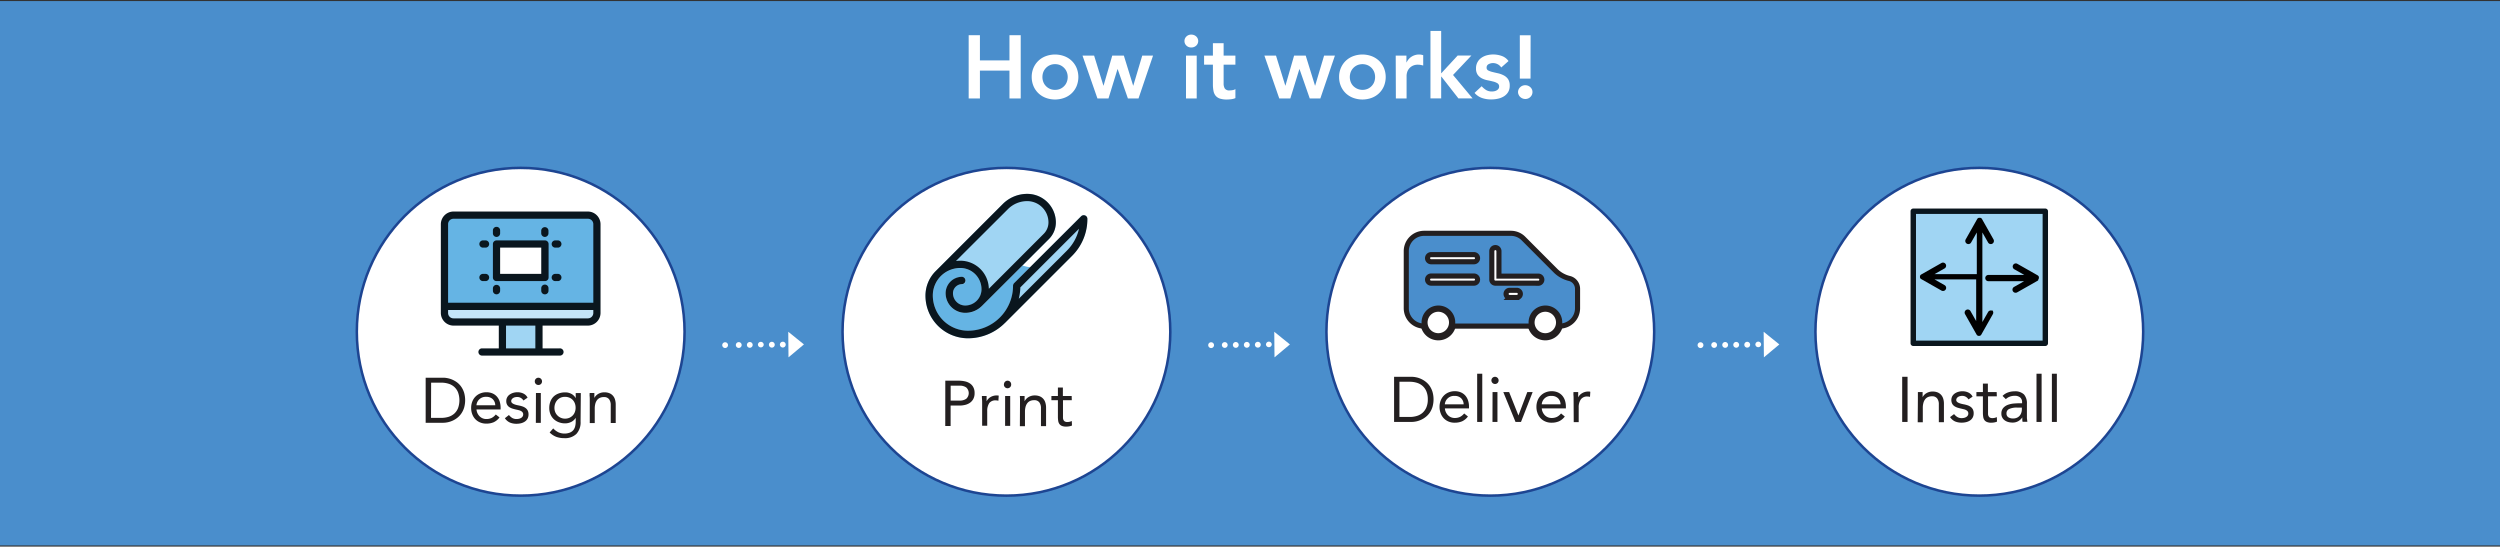 <svg id="Layer_1" data-name="Layer 1" xmlns="http://www.w3.org/2000/svg" xmlns:xlink="http://www.w3.org/1999/xlink" viewBox="0 0 980 214.28"><rect x="0" y="0" width="980" height="214.28" fill="#333333" stroke="none"/><defs><style>.cls-1{fill:none;}.cls-12,.cls-2{fill:#4a8ecc;}.cls-11,.cls-3,.cls-7{fill:#fff;}.cls-3{stroke:#1d4592;stroke-miterlimit:10;}.cls-4{fill:#65b4e4;}.cls-5{fill:#a0d5f3;}.cls-6{fill:#0a161e;}.cls-8{clip-path:url(#clip-path);}.cls-9{fill:#c4e5f9;}.cls-10{fill:#231f20;}.cls-11{fill-rule:evenodd;}.cls-12{stroke:#231f20;stroke-width:2px;}</style><clipPath id="clip-path"><rect class="cls-1" x="172.81" y="82.92" width="62.6" height="56.47"/></clipPath></defs><title>Artboard 1</title><rect class="cls-2" x="-0.01" y="0.42" width="980.5" height="213.39"/><circle class="cls-3" cx="204.11" cy="130.05" r="64.24"/><circle class="cls-3" cx="394.52" cy="130.05" r="64.24"/><circle class="cls-3" cx="584.2" cy="130.05" r="64.24"/><circle class="cls-3" cx="775.89" cy="130.05" r="64.24"/><path class="cls-4" d="M399.39,103.46l-23,.21a12.21,12.21,0,0,0-12.21,12.2,15.26,15.26,0,0,0,15.26,15.26A19.08,19.08,0,0,0,396.35,121l9.41-16.11a15.21,15.21,0,0,1-6.37-1.39Z"/><path class="cls-5" d="M400,108.59l-2.87,2.87v.6a17.65,17.65,0,0,1-17.63,17.63,13.84,13.84,0,0,1-13.82-13.82,10.78,10.78,0,0,1,10.77-10.77,8.33,8.33,0,0,1,8.32,8.33,6.38,6.38,0,0,1-6.37,6.38,4.82,4.82,0,0,1-4.71-5.82,3.3,3.3,0,0,1,3.41-2.56,1.44,1.44,0,0,0,1.48-1.49,1.46,1.46,0,0,0-1.5-1.38,6.44,6.44,0,0,0-6.37,6.43,7.7,7.7,0,0,0,7.69,7.69,9.21,9.21,0,0,0,6.53-2.71L411.2,93.69a9.21,9.21,0,0,0,2.7-6.54A11.21,11.21,0,0,0,402.7,76a13.54,13.54,0,0,0-9.64,4l-26.27,26.28h0a13.59,13.59,0,0,0-4,9.63,16.71,16.71,0,0,0,16.7,16.69A20.43,20.43,0,0,0,394,126.48h0l26.21-26.21a20.37,20.37,0,0,0,6-14.5h0a1.44,1.44,0,0,0-2.45-1L400,108.59Z"/><path class="cls-6" d="M418.23,98.25l-18.88,18.87a19.82,19.82,0,0,0,.62-4.46l23-23a17.49,17.49,0,0,1-4.73,8.57ZM395.09,82a10.67,10.67,0,0,1,7.61-3.16A8.34,8.34,0,0,1,411,87.15a6.33,6.33,0,0,1-1.86,4.51L387.62,113.2a11.2,11.2,0,0,0-11.19-11,13.61,13.61,0,0,0-1.7.11L395.09,82Zm30.29,2.47a1.45,1.45,0,0,0-1.57.31L397.53,111a1.42,1.42,0,0,0-.31.47,1.41,1.41,0,0,0-.11.54h0a17.65,17.65,0,0,1-17.63,17.63,13.84,13.84,0,0,1-13.82-13.82,10.78,10.78,0,0,1,10.77-10.77,8.33,8.33,0,0,1,8.32,8.33,6.38,6.38,0,0,1-6.37,6.38,4.81,4.81,0,0,1-4.81-4.82,3.56,3.56,0,0,1,3.56-3.56,1.44,1.44,0,0,0,0-2.87,6.44,6.44,0,0,0-6.44,6.43,7.7,7.7,0,0,0,7.69,7.69,9.21,9.21,0,0,0,6.45-2.63l.09-.08L411.2,93.69a9.21,9.21,0,0,0,2.7-6.54A11.21,11.21,0,0,0,402.7,76a13.54,13.54,0,0,0-9.64,4l-26.28,26.28-.1.1a13.6,13.6,0,0,0-3.9,9.54,16.71,16.71,0,0,0,16.7,16.69,20.4,20.4,0,0,0,14.44-6l.13-.11,26.21-26.21a20.37,20.37,0,0,0,6-14.5,1.44,1.44,0,0,0-.88-1.33Z"/><polygon class="cls-5" points="750.01 82.81 801.77 82.81 801.77 134.57 750.01 134.57 750.01 82.81 750.01 82.81"/><path class="cls-6" d="M751.07,133.51h49.64V83.87H751.07v49.64Zm50.7,2.12H750a1.06,1.06,0,0,1-1.06-1.06V82.81A1.05,1.05,0,0,1,750,81.75h51.76a1.06,1.06,0,0,1,1.06,1.06v51.76a1.07,1.07,0,0,1-1.06,1.06Z"/><path d="M781,121.86a1.22,1.22,0,0,0-1.67.46l-2.24,3.93V91.13l2.24,3.93a1.22,1.22,0,0,0,1.67.46,1.23,1.23,0,0,0,.46-1.67l-4.53-8h0l-.06-.11,0,0a.81.81,0,0,0-.09-.1h0l-.11-.09,0,0-.1-.06,0,0a1.69,1.69,0,0,0-.27-.11h0l-.11,0h-.38l-.11,0h0a1.53,1.53,0,0,0-.27.11l0,0-.09.06,0,0-.11.09h0l-.09.1,0,0-.07.11h0l-4.52,8a1.22,1.22,0,0,0,2.13,1.21l2.23-3.93v16.33H758.33l3.93-2.23a1.22,1.22,0,0,0-1.21-2.13l-7.95,4.51h0l-.11.07,0,0-.1.09h0l-.09.11,0,0-.06.09,0,0a1.53,1.53,0,0,0-.11.27v0a.36.36,0,0,0,0,.11v0s0,.1,0,.15,0,.1,0,.15v0a.52.52,0,0,0,0,.11v0a1.09,1.09,0,0,0,.11.27l0,0,.06.1,0,0,.09.11h0a.81.81,0,0,0,.1.09l0,0,.11.06h0l0,0h0l7.95,4.51a1.2,1.2,0,0,0,.6.16,1.22,1.22,0,0,0,.61-2.29l-3.93-2.24h16.33v16.34l-2.23-3.93a1.22,1.22,0,0,0-2.13,1.21l4.52,8v0a.86.86,0,0,0,.07.1l0,0,.09.11h0a.52.52,0,0,0,.11.1l0,0,.09.07h0l.27.12h0l.11,0h.38l.11,0h0a1.11,1.11,0,0,0,.27-.12h0l.1-.07,0,0,.11-.1h0a.44.44,0,0,0,.09-.11l0,0,.06-.1,0,0,4.52-8a1.23,1.23,0,0,0-.46-1.67Z"/><path d="M799.05,109.45l0,0a.86.86,0,0,0,.07-.1v0a1.11,1.11,0,0,0,.12-.27v0s0-.08,0-.11v0a1.13,1.13,0,0,0,0-.3v0s0-.08,0-.11v0a1.59,1.59,0,0,0-.12-.27v0l-.07-.09,0,0a.52.52,0,0,0-.1-.11h0l-.1-.09,0,0-.1-.07h0l-7.94-4.51a1.22,1.22,0,1,0-1.21,2.13l3.93,2.23H779.57a1.23,1.23,0,1,0,0,2.45h13.88l-3.93,2.24a1.22,1.22,0,0,0,.61,2.29,1.2,1.2,0,0,0,.6-.16l7.94-4.51h0l0,0h0l.1-.06,0,0,.11-.08h0l.1-.11Z"/><polygon class="cls-5" points="196.95 124.09 211.28 124.09 211.28 137.27 196.95 137.27 196.95 124.09 196.95 124.09"/><path class="cls-4" d="M234,87.86V120.1l-29.88,4.25-29.88-4.25V87.86a3.52,3.52,0,0,1,3.52-3.52h52.72A3.51,3.51,0,0,1,234,87.86Z"/><polygon class="cls-7" points="194.63 95.52 213.59 95.52 213.59 108.63 194.63 108.63 194.63 95.52 194.63 95.52"/><g class="cls-8"><path class="cls-9" d="M234,120.1v2.6a3.52,3.52,0,0,1-3.52,3.52H177.75a3.53,3.53,0,0,1-3.52-3.52v-2.6Z"/><path class="cls-6" d="M230.47,124.8H177.75a2.1,2.1,0,0,1-2.1-2.1v-1.19h56.93v1.19a2.11,2.11,0,0,1-2.11,2.1Zm-20.61,11.76h-11.5v-8.92h11.5v8.92ZM177.75,85.75h52.72a2.12,2.12,0,0,1,2.11,2.11v30.82H175.65V87.86a2.11,2.11,0,0,1,2.1-2.11Zm52.72-2.83H177.75a5,5,0,0,0-4.94,4.94V122.7a5,5,0,0,0,4.94,4.94h17.78v8.92h-6.69a1.42,1.42,0,0,0,0,2.83h30.54a1.42,1.42,0,1,0,0-2.83h-6.69v-8.92h17.78a5,5,0,0,0,4.94-4.94V87.86a5,5,0,0,0-4.94-4.94Z"/></g><path class="cls-6" d="M196.05,97.07h16.12v10.29H196.05V97.07Zm-1.42,13.12h19a1.42,1.42,0,0,0,1.42-1.41V95.66a1.43,1.43,0,0,0-1.42-1.42h-19a1.42,1.42,0,0,0-1.41,1.42v13.12a1.41,1.41,0,0,0,1.41,1.41Z"/><path class="cls-6" d="M217.79,97.07h1a1.42,1.42,0,0,0,0-2.83h-1a1.42,1.42,0,1,0,0,2.83Z"/><path class="cls-6" d="M213.59,92.88A1.43,1.43,0,0,0,215,91.46v-1a1.42,1.42,0,1,0-2.84,0v1a1.43,1.43,0,0,0,1.42,1.42Z"/><path class="cls-6" d="M217.79,110.19h1a1.42,1.42,0,0,0,0-2.83h-1a1.42,1.42,0,1,0,0,2.83Z"/><path class="cls-6" d="M213.59,111.56a1.42,1.42,0,0,0-1.42,1.41v1a1.42,1.42,0,1,0,2.84,0v-1a1.42,1.42,0,0,0-1.42-1.41Z"/><path class="cls-6" d="M189.45,97.07h1a1.42,1.42,0,0,0,0-2.83h-1a1.42,1.42,0,1,0,0,2.83Z"/><path class="cls-6" d="M194.63,92.88a1.42,1.42,0,0,0,1.42-1.42v-1a1.42,1.42,0,1,0-2.83,0v1a1.42,1.42,0,0,0,1.41,1.42Z"/><path class="cls-6" d="M189.45,110.19h1a1.42,1.42,0,0,0,0-2.83h-1a1.42,1.42,0,1,0,0,2.83Z"/><path class="cls-6" d="M194.63,115.38a1.41,1.41,0,0,0,1.42-1.42v-1a1.42,1.42,0,0,0-2.83,0v1a1.41,1.41,0,0,0,1.41,1.42Z"/><path class="cls-10" d="M166.86,148.06h6.8a8.71,8.71,0,0,1,1.85.2,9,9,0,0,1,1.94.63A9.24,9.24,0,0,1,179.3,150a7.65,7.65,0,0,1,1.56,1.69,8.52,8.52,0,0,1,1.08,2.27,10.82,10.82,0,0,1,0,5.83,8.37,8.37,0,0,1-1.08,2.27,7.65,7.65,0,0,1-1.56,1.69,8.8,8.8,0,0,1-1.85,1.14,9.58,9.58,0,0,1-1.94.64,9.41,9.41,0,0,1-1.85.2h-6.8Zm2.1,15.75h4a9.82,9.82,0,0,0,2.83-.4,6.17,6.17,0,0,0,2.25-1.24,5.89,5.89,0,0,0,1.5-2.14,9.15,9.15,0,0,0,0-6.25,5.89,5.89,0,0,0-1.5-2.14,6,6,0,0,0-2.25-1.23A9.49,9.49,0,0,0,173,150h-4Z"/><path class="cls-10" d="M195.81,163.63a5.91,5.91,0,0,1-2.3,1.89,7.25,7.25,0,0,1-2.9.54,6.12,6.12,0,0,1-2.47-.49,5.62,5.62,0,0,1-1.87-1.31,5.8,5.8,0,0,1-1.17-1.95,6.8,6.8,0,0,1-.41-2.4,6.72,6.72,0,0,1,.45-2.49,5.63,5.63,0,0,1,1.25-1.95,5.54,5.54,0,0,1,1.9-1.26,6.25,6.25,0,0,1,2.4-.45,5.92,5.92,0,0,1,2.25.41,4.76,4.76,0,0,1,1.76,1.2,5.47,5.47,0,0,1,1.14,1.92,8,8,0,0,1,.4,2.59v.63h-9.45a3.92,3.92,0,0,0,.36,1.43,4.22,4.22,0,0,0,.81,1.2,3.74,3.74,0,0,0,1.18.82,3.58,3.58,0,0,0,1.47.3,4.65,4.65,0,0,0,2.15-.45,4.93,4.93,0,0,0,1.58-1.33Zm-1.67-4.77a3.38,3.38,0,0,0-1-2.4,3.48,3.48,0,0,0-2.55-.9,3.6,3.6,0,0,0-3.82,3.3Z"/><path class="cls-10" d="M199.51,162.68a5.18,5.18,0,0,0,1.26,1.15,3.3,3.3,0,0,0,1.74.43,4.7,4.7,0,0,0,.91-.1,2.83,2.83,0,0,0,.84-.33,1.9,1.9,0,0,0,.6-.56,1.45,1.45,0,0,0,.23-.81,1.26,1.26,0,0,0-.22-.78,1.73,1.73,0,0,0-.56-.51,3.06,3.06,0,0,0-.8-.34c-.3-.08-.61-.16-.92-.22-.55-.12-1.08-.25-1.58-.4a5.1,5.1,0,0,1-1.31-.59,2.7,2.7,0,0,1-.9-.94,2.81,2.81,0,0,1-.34-1.47,2.93,2.93,0,0,1,.38-1.5,3.14,3.14,0,0,1,1-1.08,4.86,4.86,0,0,1,1.4-.65,5.67,5.67,0,0,1,1.6-.22,5.27,5.27,0,0,1,2.31.5,3.56,3.56,0,0,1,1.66,1.62L205.19,157a3,3,0,0,0-1-1,2.79,2.79,0,0,0-1.49-.38,3.27,3.27,0,0,0-.81.1,2.22,2.22,0,0,0-.74.3,1.87,1.87,0,0,0-.54.51,1.24,1.24,0,0,0-.21.71.93.93,0,0,0,.24.64,2.08,2.08,0,0,0,.65.46,5.76,5.76,0,0,0,.95.35c.36.1.73.18,1.11.25a11,11,0,0,1,1.48.39,4.29,4.29,0,0,1,1.22.64,2.79,2.79,0,0,1,.83,1,3.26,3.26,0,0,1,.3,1.47,3.45,3.45,0,0,1-.4,1.7,3.25,3.25,0,0,1-1.07,1.14,4.82,4.82,0,0,1-1.5.64,7.41,7.41,0,0,1-1.71.2,6.58,6.58,0,0,1-2.59-.47,4.72,4.72,0,0,1-2-1.71Z"/><path class="cls-10" d="M209.64,149.48a1.37,1.37,0,0,1,.41-1,1.42,1.42,0,0,1,2,0,1.38,1.38,0,0,1,.42,1,1.37,1.37,0,0,1-1.43,1.43,1.4,1.4,0,0,1-1-.4A1.39,1.39,0,0,1,209.64,149.48Zm.45,4.58H212v11.7h-1.95Z"/><path class="cls-10" d="M227.59,165.23a6.66,6.66,0,0,1-1.64,4.86,6.35,6.35,0,0,1-4.74,1.67,9.18,9.18,0,0,1-3.11-.5,7.44,7.44,0,0,1-2.64-1.73l1.4-1.6a6.75,6.75,0,0,0,2,1.51,5.94,5.94,0,0,0,4.55.13,3.49,3.49,0,0,0,1.37-1,4.18,4.18,0,0,0,.7-1.51,8,8,0,0,0,.2-1.78v-1.5h0a4.27,4.27,0,0,1-1.83,1.65,5.37,5.37,0,0,1-2.3.53,6.85,6.85,0,0,1-2.52-.45,5.92,5.92,0,0,1-2-1.25,5.61,5.61,0,0,1-1.27-1.9,6.33,6.33,0,0,1-.45-2.4,7.06,7.06,0,0,1,.45-2.58,5.43,5.43,0,0,1,1.26-1.94,5.59,5.59,0,0,1,2-1.21,7.41,7.41,0,0,1,2.55-.42,5,5,0,0,1,2.36.56,4.09,4.09,0,0,1,1,.72,3.85,3.85,0,0,1,.75,1h0v-2h2Zm-10.25-5.32a4.31,4.31,0,0,0,.32,1.66,4,4,0,0,0,.89,1.32,4.11,4.11,0,0,0,1.31.89,4,4,0,0,0,1.6.33,4.35,4.35,0,0,0,1.78-.35,4.18,4.18,0,0,0,1.31-.94,3.86,3.86,0,0,0,.81-1.35,4.58,4.58,0,0,0,.28-1.61,4.81,4.81,0,0,0-.3-1.74,4,4,0,0,0-.85-1.36,3.71,3.71,0,0,0-1.33-.89,4.44,4.44,0,0,0-1.7-.31,4.25,4.25,0,0,0-1.69.33,4.06,4.06,0,0,0-1.3.93,4.41,4.41,0,0,0-.83,1.37A4.82,4.82,0,0,0,217.34,159.91Z"/><path class="cls-10" d="M231.19,156.83c0-.53,0-1-.05-1.5s0-.89,0-1.27h1.85c0,.31,0,.63,0,.95s0,.64,0,1h0a3.23,3.23,0,0,1,.56-.82,4.06,4.06,0,0,1,.86-.72,5.08,5.08,0,0,1,1.13-.5,4.79,4.79,0,0,1,1.35-.18,5,5,0,0,1,2,.35,3.59,3.59,0,0,1,1.39,1,3.86,3.86,0,0,1,.81,1.51,6.69,6.69,0,0,1,.27,1.94v7.23h-1.95v-7a3.74,3.74,0,0,0-.65-2.32,2.39,2.39,0,0,0-2-.85,3.78,3.78,0,0,0-1.64.32,3,3,0,0,0-1.12.93,4.12,4.12,0,0,0-.65,1.42,7.42,7.42,0,0,0-.21,1.83v5.7h-1.95Z"/><path class="cls-10" d="M546.48,147.7h6.8a9.49,9.49,0,0,1,1.85.2,8.41,8.41,0,0,1,1.93.64,8.91,8.91,0,0,1,1.85,1.13,7.69,7.69,0,0,1,1.57,1.69,8.57,8.57,0,0,1,1.07,2.28,10.79,10.79,0,0,1,0,5.82,8.57,8.57,0,0,1-1.07,2.28,7.64,7.64,0,0,1-1.57,1.68,8.55,8.55,0,0,1-1.85,1.14,8.92,8.92,0,0,1-1.93.64,9.49,9.49,0,0,1-1.85.2h-6.8Zm2.1,15.75h4a9.47,9.47,0,0,0,2.82-.4,6,6,0,0,0,2.25-1.24,5.89,5.89,0,0,0,1.5-2.14,7.88,7.88,0,0,0,.55-3.12,8,8,0,0,0-.55-3.13,5.85,5.85,0,0,0-1.5-2.13,6,6,0,0,0-2.25-1.24,9.47,9.47,0,0,0-2.82-.4h-4Z"/><path class="cls-10" d="M575.43,163.27a6,6,0,0,1-2.3,1.89,7.28,7.28,0,0,1-2.9.54,6,6,0,0,1-2.48-.49,5.54,5.54,0,0,1-1.86-1.31,5.82,5.82,0,0,1-1.18-2,7,7,0,0,1-.41-2.4,6.72,6.72,0,0,1,.45-2.49,5.78,5.78,0,0,1,1.25-1.95,5.64,5.64,0,0,1,1.9-1.26,6.25,6.25,0,0,1,2.4-.45,6,6,0,0,1,2.25.41,5,5,0,0,1,1.76,1.2,5.52,5.52,0,0,1,1.14,1.93,7.64,7.64,0,0,1,.4,2.58v.63H566.4a4,4,0,0,0,.36,1.44,4.33,4.33,0,0,0,.82,1.2,3.71,3.71,0,0,0,1.17.81,3.59,3.59,0,0,0,1.48.3,4.68,4.68,0,0,0,2.15-.45,4.87,4.87,0,0,0,1.57-1.33Zm-1.68-4.77a3.37,3.37,0,0,0-1-2.4,3.51,3.51,0,0,0-2.55-.9,3.6,3.6,0,0,0-3.83,3.3Z"/><path class="cls-10" d="M579.05,146.5h2v18.9h-2Z"/><path class="cls-10" d="M584.63,149.12a1.38,1.38,0,0,1,.41-1,1.42,1.42,0,0,1,2,0,1.39,1.39,0,0,1,.42,1,1.43,1.43,0,0,1-.4,1,1.39,1.39,0,0,1-1,.4,1.35,1.35,0,0,1-1-.4A1.39,1.39,0,0,1,584.63,149.12Zm.45,4.58H587v11.7h-1.95Z"/><path class="cls-10" d="M596.23,165.4h-2.15l-4.78-11.7h2.28l3.65,9.17h0l3.47-9.17h2.1Z"/><path class="cls-10" d="M613.4,163.27a6,6,0,0,1-2.3,1.89,7.25,7.25,0,0,1-2.9.54,5.92,5.92,0,0,1-2.47-.49,5.48,5.48,0,0,1-1.87-1.31,5.64,5.64,0,0,1-1.17-2,6.8,6.8,0,0,1-.41-2.4,6.72,6.72,0,0,1,.45-2.49,5.63,5.63,0,0,1,1.25-1.95,5.54,5.54,0,0,1,1.9-1.26,6.25,6.25,0,0,1,2.4-.45,6.12,6.12,0,0,1,2.25.41,5,5,0,0,1,1.76,1.2,5.52,5.52,0,0,1,1.14,1.93,7.9,7.9,0,0,1,.4,2.58v.63h-9.45a4,4,0,0,0,.36,1.44,4.52,4.52,0,0,0,.81,1.2,3.76,3.76,0,0,0,1.18.81,3.58,3.58,0,0,0,1.47.3,4.65,4.65,0,0,0,2.15-.45,4.91,4.91,0,0,0,1.58-1.33Zm-1.67-4.77a3.38,3.38,0,0,0-1-2.4,3.51,3.51,0,0,0-2.55-.9,3.6,3.6,0,0,0-3.82,3.3Z"/><path class="cls-10" d="M616.85,156.47c0-.53,0-1-.05-1.5s0-.89,0-1.27h1.85c0,.32,0,.63,0,1s0,.64,0,1h.05a3.42,3.42,0,0,1,.56-.82,3.6,3.6,0,0,1,.87-.71,4.24,4.24,0,0,1,1.12-.5,4.54,4.54,0,0,1,1.35-.19l.4,0a2,2,0,0,1,.4.1l-.12,2a3.7,3.7,0,0,0-1-.15,3,3,0,0,0-2.62,1.16,5.52,5.52,0,0,0-.81,3.19v5.7h-1.95Z"/><path class="cls-10" d="M745.66,147.7h2.1v17.7h-2.1Z"/><path class="cls-10" d="M751.81,156.47c0-.53,0-1,0-1.5s0-.89,0-1.27h1.85c0,.32,0,.63,0,1s0,.64,0,1h0a3.47,3.47,0,0,1,.57-.82,3.54,3.54,0,0,1,.86-.71,4.39,4.39,0,0,1,1.12-.5,4.54,4.54,0,0,1,1.35-.19,5.21,5.21,0,0,1,2,.35,3.78,3.78,0,0,1,1.39,1,4,4,0,0,1,.81,1.52,6.58,6.58,0,0,1,.26,1.93v7.23h-2v-7a3.7,3.7,0,0,0-.65-2.32,2.37,2.37,0,0,0-2-.85,3.9,3.9,0,0,0-1.64.32,2.91,2.91,0,0,0-1.12.93,3.94,3.94,0,0,0-.65,1.42,7,7,0,0,0-.22,1.83v5.7h-2Z"/><path class="cls-10" d="M766,162.32a4.86,4.86,0,0,0,1.27,1.15,3.15,3.15,0,0,0,1.73.43,4.18,4.18,0,0,0,.92-.1,2.88,2.88,0,0,0,.83-.33,1.8,1.8,0,0,0,.6-.56,1.41,1.41,0,0,0,.23-.81,1.33,1.33,0,0,0-.21-.78,1.88,1.88,0,0,0-.57-.51,3.44,3.44,0,0,0-.8-.34l-.92-.22c-.55-.12-1.08-.25-1.58-.4a5.26,5.26,0,0,1-1.31-.59,2.79,2.79,0,0,1-.9-.94,3.24,3.24,0,0,1,0-3,3.33,3.33,0,0,1,1-1.08,5,5,0,0,1,1.4-.65,5.72,5.72,0,0,1,1.6-.22,5.42,5.42,0,0,1,2.31.5,3.56,3.56,0,0,1,1.66,1.62l-1.62,1.08a2.9,2.9,0,0,0-1-1,2.71,2.71,0,0,0-1.49-.39,3.32,3.32,0,0,0-.81.1,2.56,2.56,0,0,0-.74.3,1.72,1.72,0,0,0-.53.51,1.19,1.19,0,0,0-.22.71.91.91,0,0,0,.24.64,2,2,0,0,0,.65.46,5.24,5.24,0,0,0,1,.35,10,10,0,0,0,1.11.25,11,11,0,0,1,1.48.39,4.29,4.29,0,0,1,1.22.64,2.87,2.87,0,0,1,.83,1,3.26,3.26,0,0,1,.3,1.47,3.42,3.42,0,0,1-.4,1.7,3.32,3.32,0,0,1-1.06,1.14,4.79,4.79,0,0,1-1.5.64,7.56,7.56,0,0,1-1.72.2,6.68,6.68,0,0,1-2.58-.46,4.71,4.71,0,0,1-2-1.72Z"/><path class="cls-10" d="M782.76,155.35h-3.45v5.85c0,.38,0,.74,0,1.06a2,2,0,0,0,.2.85,1.45,1.45,0,0,0,.52.58,2,2,0,0,0,1,.21,3.83,3.83,0,0,0,.88-.1,4.08,4.08,0,0,0,.85-.3l.07,1.77a4.51,4.51,0,0,1-1.11.33,6.82,6.82,0,0,1-1.16.1,4.14,4.14,0,0,1-1.68-.28,2.27,2.27,0,0,1-1-.77,2.87,2.87,0,0,1-.46-1.24,10.26,10.26,0,0,1-.12-1.64v-6.42h-2.55V153.7h2.55v-3.33h1.95v3.33h3.45Z"/><path class="cls-10" d="M785,155.2a5.48,5.48,0,0,1,2.14-1.36,7.3,7.3,0,0,1,2.51-.44,5,5,0,0,1,3.75,1.22,5.27,5.27,0,0,1,1.15,3.73v5c0,.34,0,.68.05,1s.08.69.13,1h-1.88a4.71,4.71,0,0,1-.11-.89c0-.32,0-.61,0-.86h0a4.62,4.62,0,0,1-1.54,1.47,4.35,4.35,0,0,1-2.31.58,6.16,6.16,0,0,1-1.69-.23,4.25,4.25,0,0,1-1.37-.66,3.09,3.09,0,0,1-.94-1.09,3,3,0,0,1-.35-1.5,3.25,3.25,0,0,1,.75-2.27,4.6,4.6,0,0,1,1.86-1.23,9.55,9.55,0,0,1,2.4-.5c.86-.06,1.65-.1,2.36-.1h.75v-.35a2.37,2.37,0,0,0-.76-1.92,3.22,3.22,0,0,0-2.14-.65,5.67,5.67,0,0,0-1.86.31,4.54,4.54,0,0,0-1.61,1Zm5.65,4.57a7,7,0,0,0-3,.53,1.78,1.78,0,0,0-1.1,1.72,1.69,1.69,0,0,0,.74,1.57,3.45,3.45,0,0,0,1.83.46,3.6,3.6,0,0,0,1.49-.29,3,3,0,0,0,1.06-.76,3.25,3.25,0,0,0,.65-1.11,4.38,4.38,0,0,0,.25-1.37v-.75Z"/><path class="cls-10" d="M798.31,146.5h2v18.9h-2Z"/><path class="cls-10" d="M804.34,146.5h1.95v18.9h-1.95Z"/><path class="cls-10" d="M370.56,149.23h5.25a11,11,0,0,1,2.34.24,5.67,5.67,0,0,1,2,.8,4,4,0,0,1,1.38,1.5,4.75,4.75,0,0,1,.51,2.31,4.68,4.68,0,0,1-.55,2.4,4.33,4.33,0,0,1-1.41,1.5,5.71,5.71,0,0,1-1.89.77,9.07,9.07,0,0,1-2,.23h-3.55v8h-2.1Zm2.1,7.8h3.55a4.29,4.29,0,0,0,2.56-.71,3,3,0,0,0,0-4.43,4.29,4.29,0,0,0-2.56-.71h-3.55Z"/><path class="cls-10" d="M385,158c0-.53,0-1-.05-1.5s-.05-.89-.05-1.27h1.85c0,.32,0,.63,0,1s0,.64,0,1h.05a3.42,3.42,0,0,1,.56-.82,4,4,0,0,1,.86-.71,4.31,4.31,0,0,1,1.13-.5,4.45,4.45,0,0,1,1.35-.19l.4,0a1.53,1.53,0,0,1,.4.09l-.13,2a3.6,3.6,0,0,0-1-.15A3,3,0,0,0,387.8,158a5.52,5.52,0,0,0-.81,3.19v5.7H385Z"/><path class="cls-10" d="M393.56,150.65a1.42,1.42,0,0,1,.41-1,1.39,1.39,0,0,1,1-.42,1.37,1.37,0,0,1,1,.42,1.42,1.42,0,0,1,.41,1,1.43,1.43,0,1,1-2.85,0Zm.45,4.58H396v11.7H394Z"/><path class="cls-10" d="M399.84,158c0-.53,0-1,0-1.5s-.05-.89-.05-1.27h1.85c0,.32,0,.63,0,1s0,.64,0,1h.05a3.42,3.42,0,0,1,.56-.82,4,4,0,0,1,.86-.71,4.31,4.31,0,0,1,1.13-.5,4.45,4.45,0,0,1,1.35-.19,5.19,5.19,0,0,1,2,.35,3.78,3.78,0,0,1,1.39,1,3.9,3.9,0,0,1,.81,1.52,6.59,6.59,0,0,1,.27,1.94v7.22h-2v-7a3.76,3.76,0,0,0-.65-2.32,2.39,2.39,0,0,0-2-.85,3.93,3.93,0,0,0-1.64.32,2.91,2.91,0,0,0-1.12.93,4.12,4.12,0,0,0-.65,1.42,7.48,7.48,0,0,0-.21,1.83v5.7h-2Z"/><path class="cls-10" d="M420.14,156.88h-3.45v5.85c0,.38,0,.74,0,1.06a2.17,2.17,0,0,0,.2.85,1.35,1.35,0,0,0,.53.58,1.93,1.93,0,0,0,1,.21,3.81,3.81,0,0,0,.87-.1,4.08,4.08,0,0,0,.85-.3l.08,1.77a4.3,4.3,0,0,1-1.12.33,6.82,6.82,0,0,1-1.16.1,4.25,4.25,0,0,1-1.67-.27,2.33,2.33,0,0,1-1-.78,2.87,2.87,0,0,1-.46-1.24,10.32,10.32,0,0,1-.11-1.64v-6.42h-2.55v-1.65h2.55V151.9h1.95v3.33h3.45Z"/><path class="cls-7" d="M379.72,13.81h4.41v9.87h11.58V13.81h4.41V38.59h-4.41V27.67H384.13V38.59h-4.41Z"/><path class="cls-7" d="M404.43,30.19a9,9,0,0,1,.71-3.62A8.43,8.43,0,0,1,410,22a10.43,10.43,0,0,1,7.14,0A8.36,8.36,0,0,1,422,26.57a9.49,9.49,0,0,1,0,7.25,8.3,8.3,0,0,1-4.85,4.56,10.43,10.43,0,0,1-7.14,0,8.38,8.38,0,0,1-4.85-4.56A9.08,9.08,0,0,1,404.43,30.19Zm4.2,0a5.45,5.45,0,0,0,.33,1.89,4.65,4.65,0,0,0,1,1.61,4.81,4.81,0,0,0,3.62,1.54,4.91,4.91,0,0,0,2.07-.42,4.85,4.85,0,0,0,1.55-1.12,4.5,4.5,0,0,0,1-1.61,5.23,5.23,0,0,0,.34-1.89,5.31,5.31,0,0,0-.34-1.89,4.68,4.68,0,0,0-1-1.61,5,5,0,0,0-1.55-1.12,4.91,4.91,0,0,0-2.07-.42,4.83,4.83,0,0,0-2.06.42,4.94,4.94,0,0,0-1.56,1.12,4.84,4.84,0,0,0-1,1.61A5.53,5.53,0,0,0,408.63,30.19Z"/><path class="cls-7" d="M424.34,21.79h4.55l3.64,11.76h.07L436,21.79h4.55l3.64,11.76h.07l3.5-11.76H452l-5.7,16.8h-4.17l-4-11.48h-.07l-3.53,11.48h-4.34Z"/><path class="cls-7" d="M464.31,16.09a2.42,2.42,0,0,1,.75-1.77,2.61,2.61,0,0,1,1.91-.75,2.76,2.76,0,0,1,1.94.72,2.45,2.45,0,0,1,0,3.6,2.76,2.76,0,0,1-1.94.72,2.61,2.61,0,0,1-1.91-.75A2.42,2.42,0,0,1,464.31,16.09Zm.6,5.7h4.2v16.8h-4.2Z"/><path class="cls-7" d="M472,25.36V21.79h3.46V16.93h4.2v4.86h4.62v3.57h-4.62v7.35a3.72,3.72,0,0,0,.47,2,2.08,2.08,0,0,0,1.88.73,6.88,6.88,0,0,0,1.22-.12,2.53,2.53,0,0,0,1.05-.4v3.53a5.28,5.28,0,0,1-1.63.44,13.78,13.78,0,0,1-1.69.12,8.77,8.77,0,0,1-2.75-.36,3.69,3.69,0,0,1-1.68-1.12,4.22,4.22,0,0,1-.84-1.88,13.18,13.18,0,0,1-.23-2.59v-7.7Z"/><path class="cls-7" d="M495.64,21.79h4.55l3.64,11.76h.07l3.39-11.76h4.55l3.64,11.76h.07l3.5-11.76h4.24l-5.71,16.8h-4.16l-4-11.48h-.07l-3.54,11.48h-4.34Z"/><path class="cls-7" d="M524.93,30.19a8.86,8.86,0,0,1,.72-3.62,8.48,8.48,0,0,1,1.94-2.78A8.63,8.63,0,0,1,530.5,22a10.43,10.43,0,0,1,7.14,0,8.58,8.58,0,0,1,2.9,1.79,8.48,8.48,0,0,1,1.94,2.78,9.49,9.49,0,0,1,0,7.25,8.32,8.32,0,0,1-4.84,4.56,10.43,10.43,0,0,1-7.14,0,8.61,8.61,0,0,1-2.91-1.78,8.48,8.48,0,0,1-1.94-2.78A8.91,8.91,0,0,1,524.93,30.19Zm4.2,0a5.45,5.45,0,0,0,.33,1.89,4.65,4.65,0,0,0,1,1.61,5.12,5.12,0,0,0,5.69,1.12,4.79,4.79,0,0,0,1.56-1.12,4.65,4.65,0,0,0,1-1.61,5.45,5.45,0,0,0,.33-1.89,5.53,5.53,0,0,0-.33-1.89,4.84,4.84,0,0,0-1-1.61,4.94,4.94,0,0,0-1.56-1.12,5.29,5.29,0,0,0-4.13,0,5.06,5.06,0,0,0-1.56,1.12,4.84,4.84,0,0,0-1,1.61A5.53,5.53,0,0,0,529.13,30.19Z"/><path class="cls-7" d="M547.12,21.79h4.2v2.66h.07a5.27,5.27,0,0,1,2-2.27,5.47,5.47,0,0,1,3-.81,4.54,4.54,0,0,1,.75.07l.76.18v4.06c-.35-.09-.7-.17-1-.23a5.69,5.69,0,0,0-1-.09,4.57,4.57,0,0,0-2.37.55,4.22,4.22,0,0,0-1.36,1.24,4,4,0,0,0-.63,1.4,5,5,0,0,0-.16,1.05v9h-4.2Z"/><path class="cls-7" d="M560.74,12.13h4.2V28.76l6.47-7h5.39l-7.21,7.63,7.66,9.17h-5.56L565,30h-.06v8.57h-4.2Z"/><path class="cls-7" d="M588.49,26.45a3.86,3.86,0,0,0-3.29-1.72,3.55,3.55,0,0,0-1.65.42,1.44,1.44,0,0,0-.8,1.37,1.17,1.17,0,0,0,.67,1.12,7.31,7.31,0,0,0,1.67.59q1,.25,2.19.51a9,9,0,0,1,2.19.81A4.69,4.69,0,0,1,591.15,31a4.47,4.47,0,0,1,.66,2.59,4.7,4.7,0,0,1-.64,2.54,5.12,5.12,0,0,1-1.68,1.66,7.36,7.36,0,0,1-2.33.91,12,12,0,0,1-2.59.28,11,11,0,0,1-3.61-.56,6.9,6.9,0,0,1-2.94-2l2.8-2.62a8,8,0,0,0,1.74,1.49,4.2,4.2,0,0,0,2.25.57,4.52,4.52,0,0,0,1-.1,3.13,3.13,0,0,0,.91-.35,2.12,2.12,0,0,0,.68-.61,1.41,1.41,0,0,0,.26-.86,1.44,1.44,0,0,0-.66-1.3,6,6,0,0,0-1.68-.68c-.68-.17-1.41-.34-2.19-.49a8.42,8.42,0,0,1-2.19-.73,4.7,4.7,0,0,1-1.68-1.42,4.24,4.24,0,0,1-.66-2.52,4.85,4.85,0,0,1,.58-2.43,5,5,0,0,1,1.52-1.7,6.62,6.62,0,0,1,2.17-1,9.93,9.93,0,0,1,2.48-.32,10.15,10.15,0,0,1,3.33.58,5.49,5.49,0,0,1,2.66,2Z"/><path class="cls-7" d="M595.07,36.14a2.6,2.6,0,0,1,.82-1.92,2.73,2.73,0,0,1,2-.81,2.82,2.82,0,0,1,2,.77,2.48,2.48,0,0,1,.84,1.89,2.64,2.64,0,0,1-.82,1.93,2.72,2.72,0,0,1-2,.8,2.8,2.8,0,0,1-1.07-.21,2.92,2.92,0,0,1-.89-.56,2.46,2.46,0,0,1-.61-.84A2.31,2.31,0,0,1,595.07,36.14Zm4.9-5.32h-4.2v-17H600Z"/><rect class="cls-1" x="283.12" y="134.16" width="2.27" height="2.27" transform="translate(-1.24 2.63) rotate(-0.53)"/><path class="cls-11" d="M285.38,135.28a1.13,1.13,0,1,1-1.14-1.12A1.12,1.12,0,0,1,285.38,135.28Z"/><rect class="cls-1" x="288.46" y="134.11" width="2.27" height="2.27" transform="translate(-1.23 2.68) rotate(-0.53)"/><path class="cls-11" d="M290.73,135.23a1.14,1.14,0,1,1-1.14-1.12A1.13,1.13,0,0,1,290.73,135.23Z"/><rect class="cls-1" x="292.79" y="134.07" width="2.27" height="2.27" transform="translate(-1.23 2.72) rotate(-0.53)"/><path class="cls-11" d="M295.05,135.19a1.13,1.13,0,1,1-1.14-1.12A1.12,1.12,0,0,1,295.05,135.19Z"/><rect class="cls-1" x="297.11" y="134.03" width="2.27" height="2.27" transform="matrix(1, -0.01, 0.01, 1, -1.24, 2.76)"/><path class="cls-11" d="M299.38,135.15a1.14,1.14,0,0,1-2.27,0,1.12,1.12,0,0,1,1.12-1.15A1.14,1.14,0,0,1,299.38,135.15Z"/><rect class="cls-1" x="301.43" y="133.99" width="2.27" height="2.27" transform="translate(-1.23 2.8) rotate(-0.53)"/><path class="cls-11" d="M303.7,135.11a1.14,1.14,0,1,1-1.15-1.12A1.14,1.14,0,0,1,303.7,135.11Z"/><rect class="cls-1" x="305.75" y="133.95" width="2.27" height="2.27" transform="translate(-1.23 2.84) rotate(-0.53)"/><path class="cls-11" d="M308,135.07a1.14,1.14,0,1,1-1.15-1.12A1.14,1.14,0,0,1,308,135.07Z"/><polygon class="cls-11" points="309.07 137.57 309.09 140.08 315.14 135.01 309 130.05 309.02 132.56 309.07 137.57"/><rect class="cls-1" x="473.63" y="134.16" width="2.27" height="2.27" transform="translate(-1.23 4.39) rotate(-0.53)"/><path class="cls-11" d="M475.9,135.28a1.14,1.14,0,1,1-1.15-1.12A1.14,1.14,0,0,1,475.9,135.28Z"/><rect class="cls-1" x="478.98" y="134.11" width="2.27" height="2.27" transform="translate(-1.23 4.43) rotate(-0.53)"/><path class="cls-11" d="M481.24,135.23a1.13,1.13,0,1,1-1.14-1.12A1.12,1.12,0,0,1,481.24,135.23Z"/><rect class="cls-1" x="483.3" y="134.07" width="2.27" height="2.27" transform="translate(-1.23 4.47) rotate(-0.53)"/><path class="cls-11" d="M485.57,135.19a1.14,1.14,0,1,1-1.15-1.12A1.14,1.14,0,0,1,485.57,135.19Z"/><rect class="cls-1" x="487.62" y="134.03" width="2.27" height="2.27" transform="translate(-1.23 4.52) rotate(-0.53)"/><path class="cls-11" d="M489.89,135.15a1.14,1.14,0,1,1-1.15-1.12A1.14,1.14,0,0,1,489.89,135.15Z"/><rect class="cls-1" x="491.94" y="133.99" width="2.27" height="2.27" transform="matrix(1, -0.01, 0.01, 1, -1.23, 4.56)"/><path class="cls-11" d="M494.21,135.11a1.14,1.14,0,1,1-1.14-1.12A1.13,1.13,0,0,1,494.21,135.11Z"/><rect class="cls-1" x="496.26" y="133.95" width="2.27" height="2.27" transform="translate(-1.23 4.6) rotate(-0.53)"/><path class="cls-11" d="M498.53,135.07a1.14,1.14,0,0,1-2.27,0,1.15,1.15,0,0,1,1.13-1.15A1.13,1.13,0,0,1,498.53,135.07Z"/><polygon class="cls-11" points="499.58 137.57 499.61 140.08 505.65 135.01 499.51 130.05 499.54 132.56 499.58 137.57"/><rect class="cls-1" x="665.47" y="134.16" width="2.27" height="2.27" transform="translate(-1.22 6.16) rotate(-0.53)"/><path class="cls-11" d="M667.74,135.28a1.14,1.14,0,1,1-1.15-1.12A1.14,1.14,0,0,1,667.74,135.28Z"/><rect class="cls-1" x="670.82" y="134.11" width="2.27" height="2.27" transform="translate(-1.22 6.2) rotate(-0.53)"/><path class="cls-11" d="M673.08,135.23a1.13,1.13,0,1,1-1.14-1.12A1.12,1.12,0,0,1,673.08,135.23Z"/><rect class="cls-1" x="675.14" y="134.07" width="2.27" height="2.27" transform="translate(-1.22 6.24) rotate(-0.53)"/><path class="cls-11" d="M677.41,135.19a1.14,1.14,0,1,1-1.15-1.12A1.14,1.14,0,0,1,677.41,135.19Z"/><rect class="cls-1" x="679.46" y="134.03" width="2.27" height="2.27" transform="matrix(1, -0.01, 0.01, 1, -1.22, 6.29)"/><path class="cls-11" d="M681.73,135.15a1.14,1.14,0,1,1-1.15-1.12A1.14,1.14,0,0,1,681.73,135.15Z"/><rect class="cls-1" x="683.78" y="133.99" width="2.27" height="2.27" transform="translate(-1.22 6.33) rotate(-0.53)"/><path class="cls-11" d="M686.05,135.11a1.14,1.14,0,1,1-1.14-1.12A1.13,1.13,0,0,1,686.05,135.11Z"/><rect class="cls-1" x="688.1" y="133.95" width="2.27" height="2.27" transform="translate(-1.22 6.37) rotate(-0.53)"/><path class="cls-11" d="M690.37,135.07a1.14,1.14,0,0,1-2.27,0,1.15,1.15,0,0,1,1.13-1.15A1.13,1.13,0,0,1,690.37,135.07Z"/><polygon class="cls-11" points="691.42 137.57 691.45 140.08 697.5 135.01 691.35 130.05 691.38 132.56 691.42 137.57"/><path class="cls-10" d="M563.82,119.42a7,7,0,1,0,7,7,7,7,0,0,0-7-7Zm0,11.19a4.2,4.2,0,1,1,4.19-4.19,4.2,4.2,0,0,1-4.19,4.19Zm0,0"/><path class="cls-10" d="M605.76,119.42a7,7,0,1,0,7,7,7,7,0,0,0-7-7Zm0,11.19a4.2,4.2,0,1,1,4.2-4.19,4.2,4.2,0,0,1-4.2,4.19Zm0,0"/><path class="cls-12" d="M615.17,109.15a11.63,11.63,0,0,1-5.36-3L597.2,93.51a6.94,6.94,0,0,0-4.94-2.05h-34a7,7,0,0,0-7,7v22.37a7,7,0,0,0,7,7,1.06,1.06,0,0,0,.19,0,5.6,5.6,0,1,1,10.81,0,1.29,1.29,0,0,0,.19,0h30.76a1.29,1.29,0,0,0,.19,0,5.6,5.6,0,1,1,10.81,0,1.06,1.06,0,0,0,.19,0,7,7,0,0,0,7-7v-7.6a4.19,4.19,0,0,0-3.18-4.07ZM577.8,111H561a1.4,1.4,0,1,1,0-2.8H577.8a1.4,1.4,0,0,1,0,2.8Zm0-8.39H561a1.4,1.4,0,1,1,0-2.8H577.8a1.4,1.4,0,0,1,0,2.8Zm16.78,14h-2.8a1.4,1.4,0,1,1,0-2.8h2.8a1.4,1.4,0,0,1,0,2.8ZM603,111H586.19a1.4,1.4,0,0,1-1.4-1.4V98.45a1.4,1.4,0,1,1,2.8,0v9.79H603a1.4,1.4,0,0,1,0,2.8Zm0,0"/></svg>